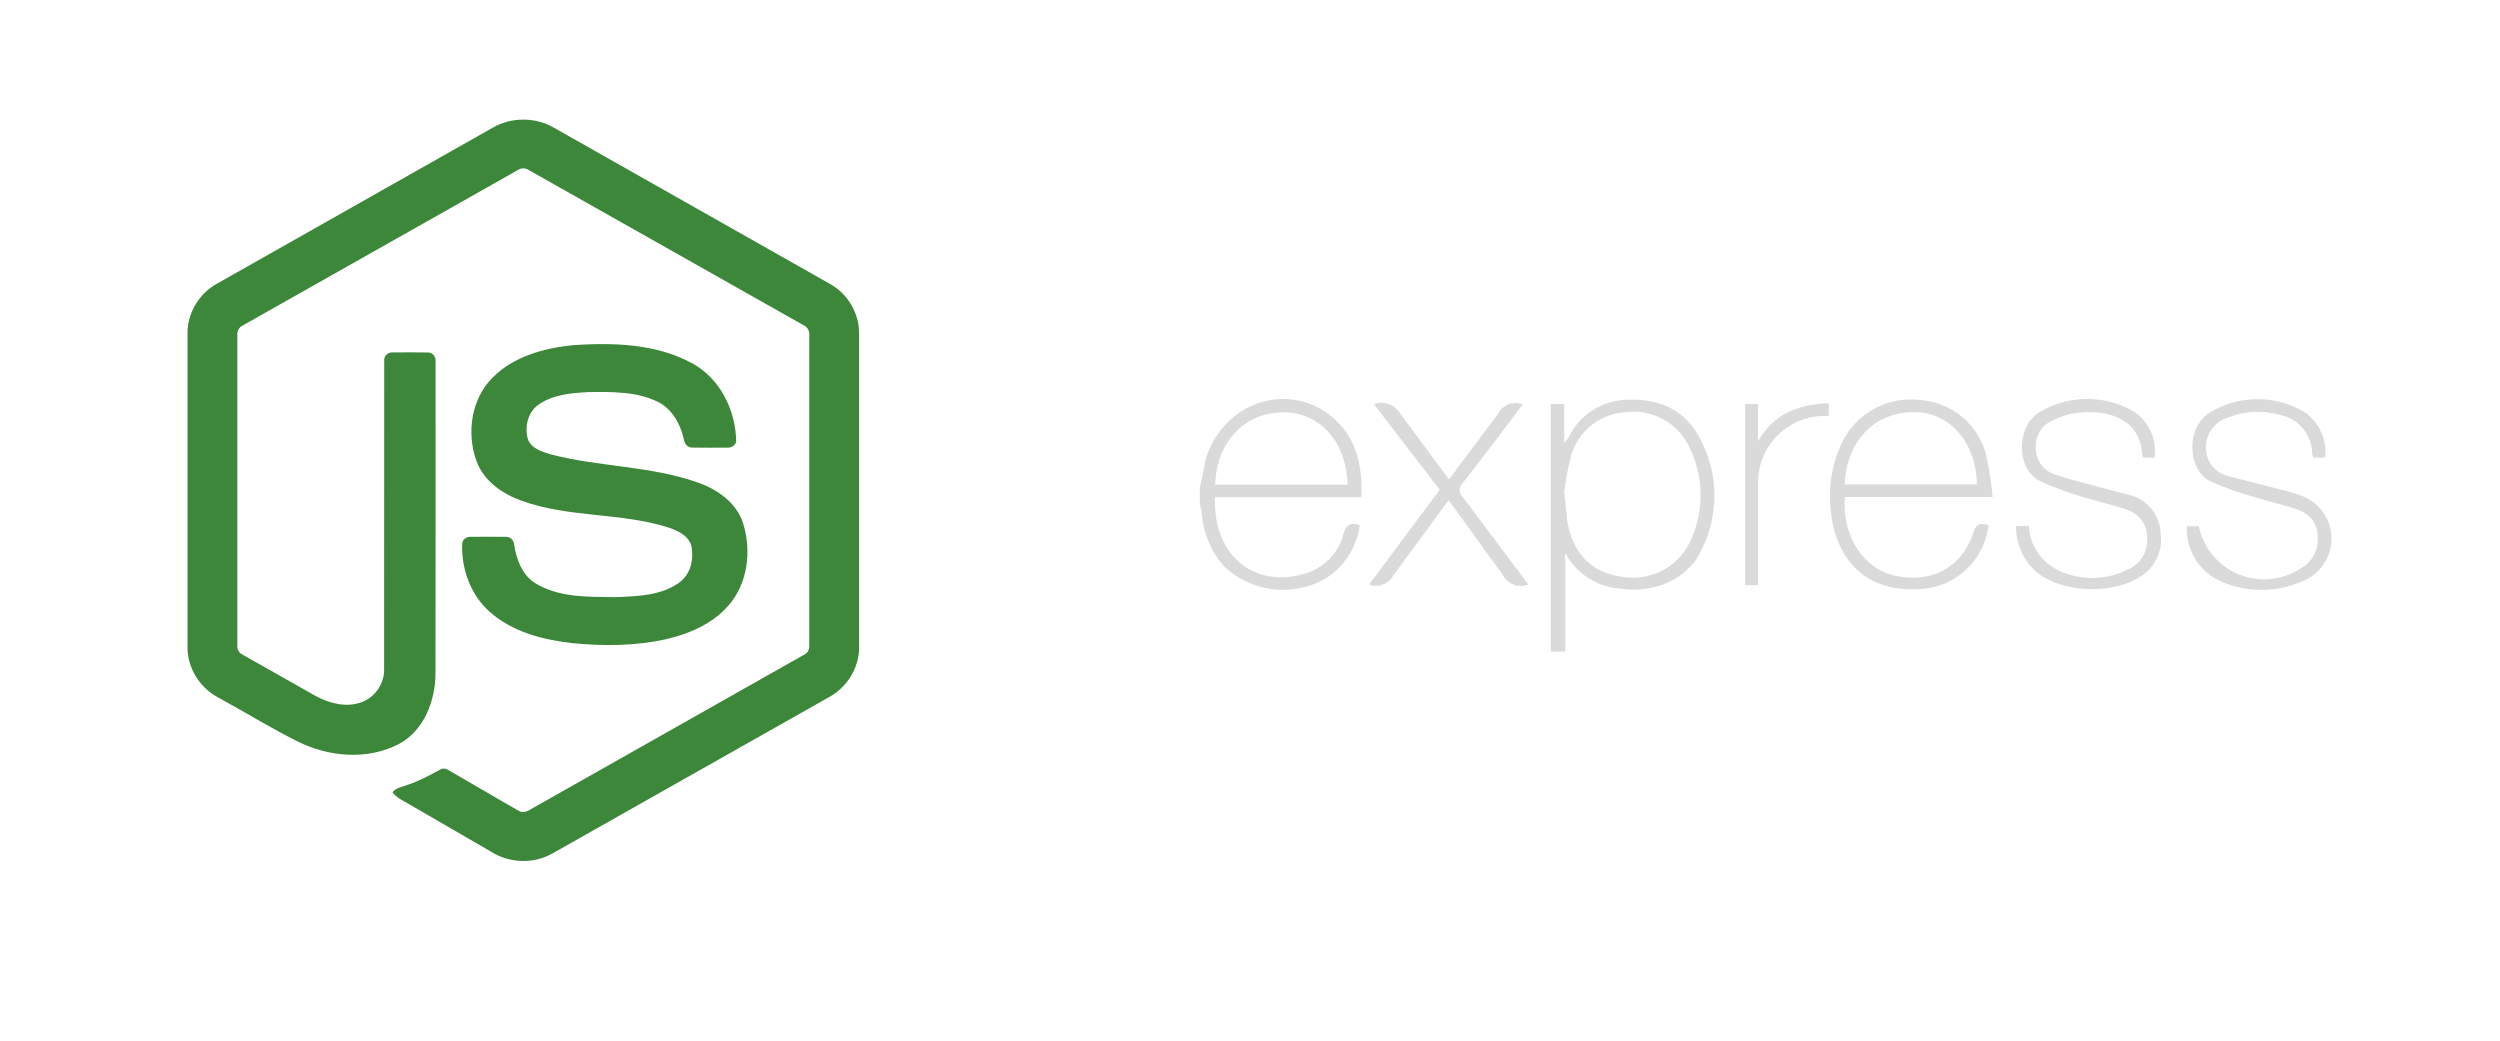 <svg width="209" height="87" viewBox="0 0 209 87" fill="none" xmlns="http://www.w3.org/2000/svg">
<path d="M129.644 54.468V33.768H130.767V37.024C130.9 36.879 131.022 36.726 131.133 36.565C132.071 34.619 134.049 33.391 136.209 33.416C138.769 33.339 140.849 34.287 142.071 36.565C142.849 37.98 143.277 39.561 143.32 41.175C143.363 42.789 143.018 44.391 142.316 45.845C141.177 48.398 138.363 49.667 135.352 49.2C134.414 49.121 133.512 48.808 132.727 48.289C131.942 47.771 131.299 47.065 130.857 46.234V54.467L129.644 54.468ZM130.767 41.09L131.018 43.521C131.462 46.288 133.098 47.922 135.666 48.23C136.872 48.428 138.109 48.202 139.167 47.59C140.225 46.978 141.038 46.018 141.468 44.874C142.467 42.493 142.393 39.798 141.27 37.474C140.812 36.448 140.032 35.599 139.049 35.056C138.065 34.513 136.932 34.304 135.82 34.462C134.776 34.538 133.781 34.937 132.974 35.604C132.167 36.271 131.588 37.173 131.318 38.184C131.078 39.141 130.895 40.111 130.767 41.089V41.09ZM166.246 43.904C166.076 45.361 165.382 46.707 164.294 47.691C163.205 48.675 161.797 49.231 160.329 49.254C155.621 49.492 153.411 46.365 153.06 42.757C152.816 40.797 153.134 38.808 153.977 37.023C154.564 35.798 155.525 34.792 156.722 34.15C157.919 33.508 159.29 33.264 160.635 33.453C161.913 33.562 163.125 34.07 164.099 34.906C165.073 35.741 165.76 36.862 166.062 38.109C166.301 39.245 166.477 40.394 166.589 41.549H154.223C153.994 44.821 155.752 47.451 158.244 48.085C161.347 48.848 164 47.504 164.963 44.553C165.176 43.796 165.566 43.689 166.254 43.904H166.246ZM154.214 40.502H165.275C165.206 37.017 163.036 34.483 160.092 34.455C156.769 34.401 154.359 36.833 154.214 40.502ZM168.532 43.98H169.616C169.656 44.779 169.916 45.551 170.366 46.212C170.816 46.873 171.44 47.396 172.169 47.726C173.084 48.138 174.081 48.338 175.084 48.311C176.087 48.285 177.072 48.032 177.964 47.573C178.45 47.354 178.858 46.991 179.131 46.533C179.404 46.075 179.531 45.544 179.493 45.012C179.521 44.499 179.381 43.991 179.094 43.564C178.807 43.138 178.389 42.817 177.903 42.65C176.71 42.206 175.442 41.962 174.226 41.572C172.962 41.212 171.725 40.76 170.526 40.219C168.568 39.263 168.447 35.541 170.664 34.362C171.799 33.722 173.076 33.376 174.38 33.356C175.683 33.336 176.97 33.642 178.125 34.247C179.556 35.038 180.348 36.634 180.112 38.254H179.183C179.183 38.209 179.098 38.169 179.098 38.123C178.983 35.159 176.492 34.232 173.817 34.492C173.008 34.582 172.242 34.827 171.523 35.188C171.091 35.385 170.731 35.712 170.493 36.123C170.255 36.533 170.15 37.008 170.194 37.481C170.195 37.954 170.342 38.416 170.616 38.802C170.89 39.188 171.276 39.479 171.723 39.637C172.891 40.065 174.13 40.34 175.338 40.676L178.258 41.44C178.921 41.657 179.503 42.072 179.926 42.627C180.349 43.183 180.594 43.854 180.627 44.551C180.861 46.119 180.061 47.659 178.647 48.373C176.095 49.818 171.89 49.436 170.017 47.61C169.059 46.646 168.524 45.337 168.535 43.979L168.532 43.98ZM194.384 38.254H193.367C193.367 38.117 193.313 37.985 193.298 37.88C193.282 37.118 193.004 36.384 192.511 35.803C192.018 35.221 191.341 34.826 190.592 34.685C189.178 34.279 187.671 34.352 186.303 34.891C185.762 35.046 185.286 35.372 184.946 35.82C184.606 36.267 184.419 36.813 184.415 37.376C184.396 37.928 184.568 38.47 184.902 38.91C185.236 39.35 185.712 39.662 186.249 39.791L190.897 40.984C191.4 41.105 191.894 41.255 192.379 41.435C193.861 41.974 194.867 43.35 194.912 44.923C194.934 45.693 194.723 46.452 194.306 47.099C193.89 47.747 193.287 48.253 192.577 48.552C191.498 49.042 190.329 49.301 189.144 49.313C187.959 49.325 186.785 49.089 185.697 48.621C184.802 48.235 184.047 47.584 183.533 46.756C183.019 45.928 182.771 44.962 182.823 43.989H183.816C184.19 45.79 185.427 47.29 187.123 48C188.82 48.709 190.758 48.535 192.301 47.536C192.764 47.295 193.148 46.927 193.408 46.474C193.668 46.022 193.794 45.505 193.769 44.983C193.792 44.47 193.647 43.963 193.355 43.539C193.064 43.116 192.643 42.799 192.155 42.636C190.962 42.192 189.694 41.956 188.479 41.558C187.207 41.204 185.963 40.757 184.756 40.221C182.845 39.28 182.692 35.588 184.871 34.411C186.021 33.743 187.323 33.385 188.652 33.37C189.981 33.355 191.291 33.685 192.454 34.326C193.12 34.724 193.656 35.306 193.997 36.002C194.337 36.698 194.468 37.479 194.373 38.248L194.384 38.254ZM127.796 48.881C127.396 49.032 126.954 49.032 126.554 48.88C126.154 48.727 125.824 48.434 125.625 48.055L121.673 42.589L121.1 41.826L116.513 48.063C116.327 48.426 116.014 48.708 115.634 48.858C115.254 49.007 114.833 49.012 114.449 48.874L120.358 40.947L114.861 33.784C115.676 33.489 116.585 33.809 117.039 34.547L121.135 40.081L125.255 34.569C125.444 34.212 125.756 33.938 126.134 33.797C126.512 33.656 126.928 33.658 127.304 33.804L125.171 36.635L122.281 40.396C122.201 40.468 122.137 40.555 122.093 40.653C122.049 40.752 122.026 40.858 122.026 40.965C122.026 41.073 122.049 41.179 122.093 41.277C122.137 41.376 122.201 41.463 122.281 41.535L127.785 48.881H127.796ZM152.885 33.707V34.785C152.111 34.735 151.336 34.847 150.609 35.114C149.882 35.381 149.219 35.798 148.663 36.338C148.107 36.877 147.67 37.528 147.381 38.246C147.091 38.965 146.956 39.736 146.983 40.511C146.983 43.028 146.983 45.546 146.983 48.063V48.919H145.89V33.775H146.968V36.878C148.29 34.615 150.331 33.775 152.892 33.714L152.885 33.707ZM100.301 40.848L100.782 38.47C102.105 33.769 107.494 31.812 111.202 34.724C113.373 36.429 113.915 38.845 113.809 41.566H101.577C101.38 46.428 104.887 49.363 109.374 47.865C110.853 47.326 111.966 46.097 112.332 44.57C112.569 43.806 112.961 43.675 113.678 43.896C113.558 44.827 113.229 45.718 112.715 46.504C112.202 47.289 111.517 47.947 110.712 48.43C109.382 49.157 107.856 49.445 106.353 49.253C104.849 49.061 103.445 48.398 102.341 47.36C101.249 46.132 100.589 44.58 100.461 42.941C100.461 42.671 100.371 42.42 100.308 42.177C100.302 41.724 100.299 41.281 100.299 40.848H100.301ZM101.593 40.519H112.654C112.584 36.995 110.36 34.495 107.394 34.472C104.092 34.427 101.73 36.872 101.584 40.504L101.593 40.519Z" fill="#DADADA"/>
<path d="M41.216 10.661C42.75 9.782 44.748 9.778 46.281 10.661C53.992 15.026 61.706 19.384 69.415 23.752C70.865 24.57 71.835 26.187 71.821 27.861V54.122C71.831 55.865 70.766 57.521 69.236 58.32C61.55 62.661 53.868 67.007 46.184 71.348C44.618 72.245 42.58 72.176 41.063 71.206C38.758 69.868 36.45 68.536 34.146 67.199C33.675 66.918 33.144 66.694 32.812 66.237C33.106 65.84 33.631 65.79 34.058 65.617C35.02 65.311 35.904 64.819 36.787 64.342C37.011 64.189 37.283 64.247 37.498 64.384C39.468 65.516 41.421 66.681 43.398 67.802C43.819 68.046 44.247 67.722 44.607 67.52C52.149 63.25 59.7 58.996 67.241 54.724C67.521 54.59 67.675 54.293 67.653 53.986C67.658 45.323 67.654 36.658 67.655 27.995C67.687 27.648 67.486 27.328 67.172 27.185C59.513 22.864 51.858 18.537 44.2 14.214C44.067 14.123 43.91 14.074 43.749 14.074C43.588 14.074 43.431 14.122 43.298 14.213C35.64 18.537 27.986 22.868 20.329 27.189C20.016 27.332 19.806 27.646 19.843 27.995C19.844 36.658 19.843 45.323 19.843 53.987C19.83 54.137 19.862 54.287 19.937 54.417C20.011 54.548 20.124 54.652 20.259 54.717C22.303 55.877 24.349 57.03 26.394 58.187C27.546 58.808 28.96 59.177 30.23 58.701C31.349 58.299 32.135 57.154 32.113 55.963C32.124 47.35 32.108 38.736 32.121 30.125C32.093 29.743 32.455 29.427 32.826 29.463C33.808 29.456 34.791 29.45 35.773 29.466C36.183 29.456 36.465 29.868 36.414 30.253C36.41 38.92 36.425 47.587 36.408 56.254C36.41 58.564 35.463 61.078 33.331 62.208C30.703 63.571 27.456 63.282 24.86 61.975C22.613 60.851 20.468 59.525 18.261 58.321C16.727 57.526 15.667 55.864 15.677 54.122V27.861C15.661 26.152 16.67 24.506 18.165 23.7C25.85 19.355 33.533 15.008 41.216 10.661Z" fill="#3C873A"/>
<path d="M47.92 28.852C51.271 28.636 54.859 28.724 57.875 30.378C60.21 31.646 61.505 34.306 61.546 36.905C61.481 37.255 61.115 37.449 60.781 37.425C59.809 37.423 58.836 37.438 57.864 37.418C57.451 37.434 57.211 37.053 57.16 36.688C56.88 35.444 56.203 34.213 55.035 33.613C53.242 32.714 51.162 32.759 49.206 32.778C47.779 32.853 46.244 32.977 45.034 33.818C44.106 34.455 43.824 35.741 44.155 36.777C44.467 37.521 45.324 37.761 46.026 37.982C50.065 39.04 54.345 38.935 58.306 40.328C59.947 40.895 61.551 41.999 62.113 43.719C62.847 46.025 62.525 48.782 60.888 50.633C59.56 52.156 57.625 52.985 55.696 53.435C53.13 54.009 50.466 54.023 47.86 53.769C45.409 53.489 42.859 52.844 40.967 51.171C39.349 49.764 38.559 47.571 38.638 45.455C38.656 45.098 39.012 44.848 39.353 44.878C40.333 44.87 41.312 44.867 42.291 44.879C42.682 44.851 42.972 45.19 42.992 45.559C43.173 46.744 43.617 47.987 44.648 48.69C46.639 49.976 49.136 49.888 51.415 49.924C53.303 49.84 55.422 49.814 56.963 48.564C57.776 47.851 58.017 46.658 57.797 45.632C57.559 44.766 56.654 44.362 55.877 44.098C51.89 42.834 47.562 43.293 43.613 41.864C42.01 41.297 40.46 40.224 39.844 38.574C38.985 36.239 39.379 33.351 41.188 31.562C42.952 29.783 45.499 29.098 47.92 28.852V28.852Z" fill="#3C873A"/>
</svg>
